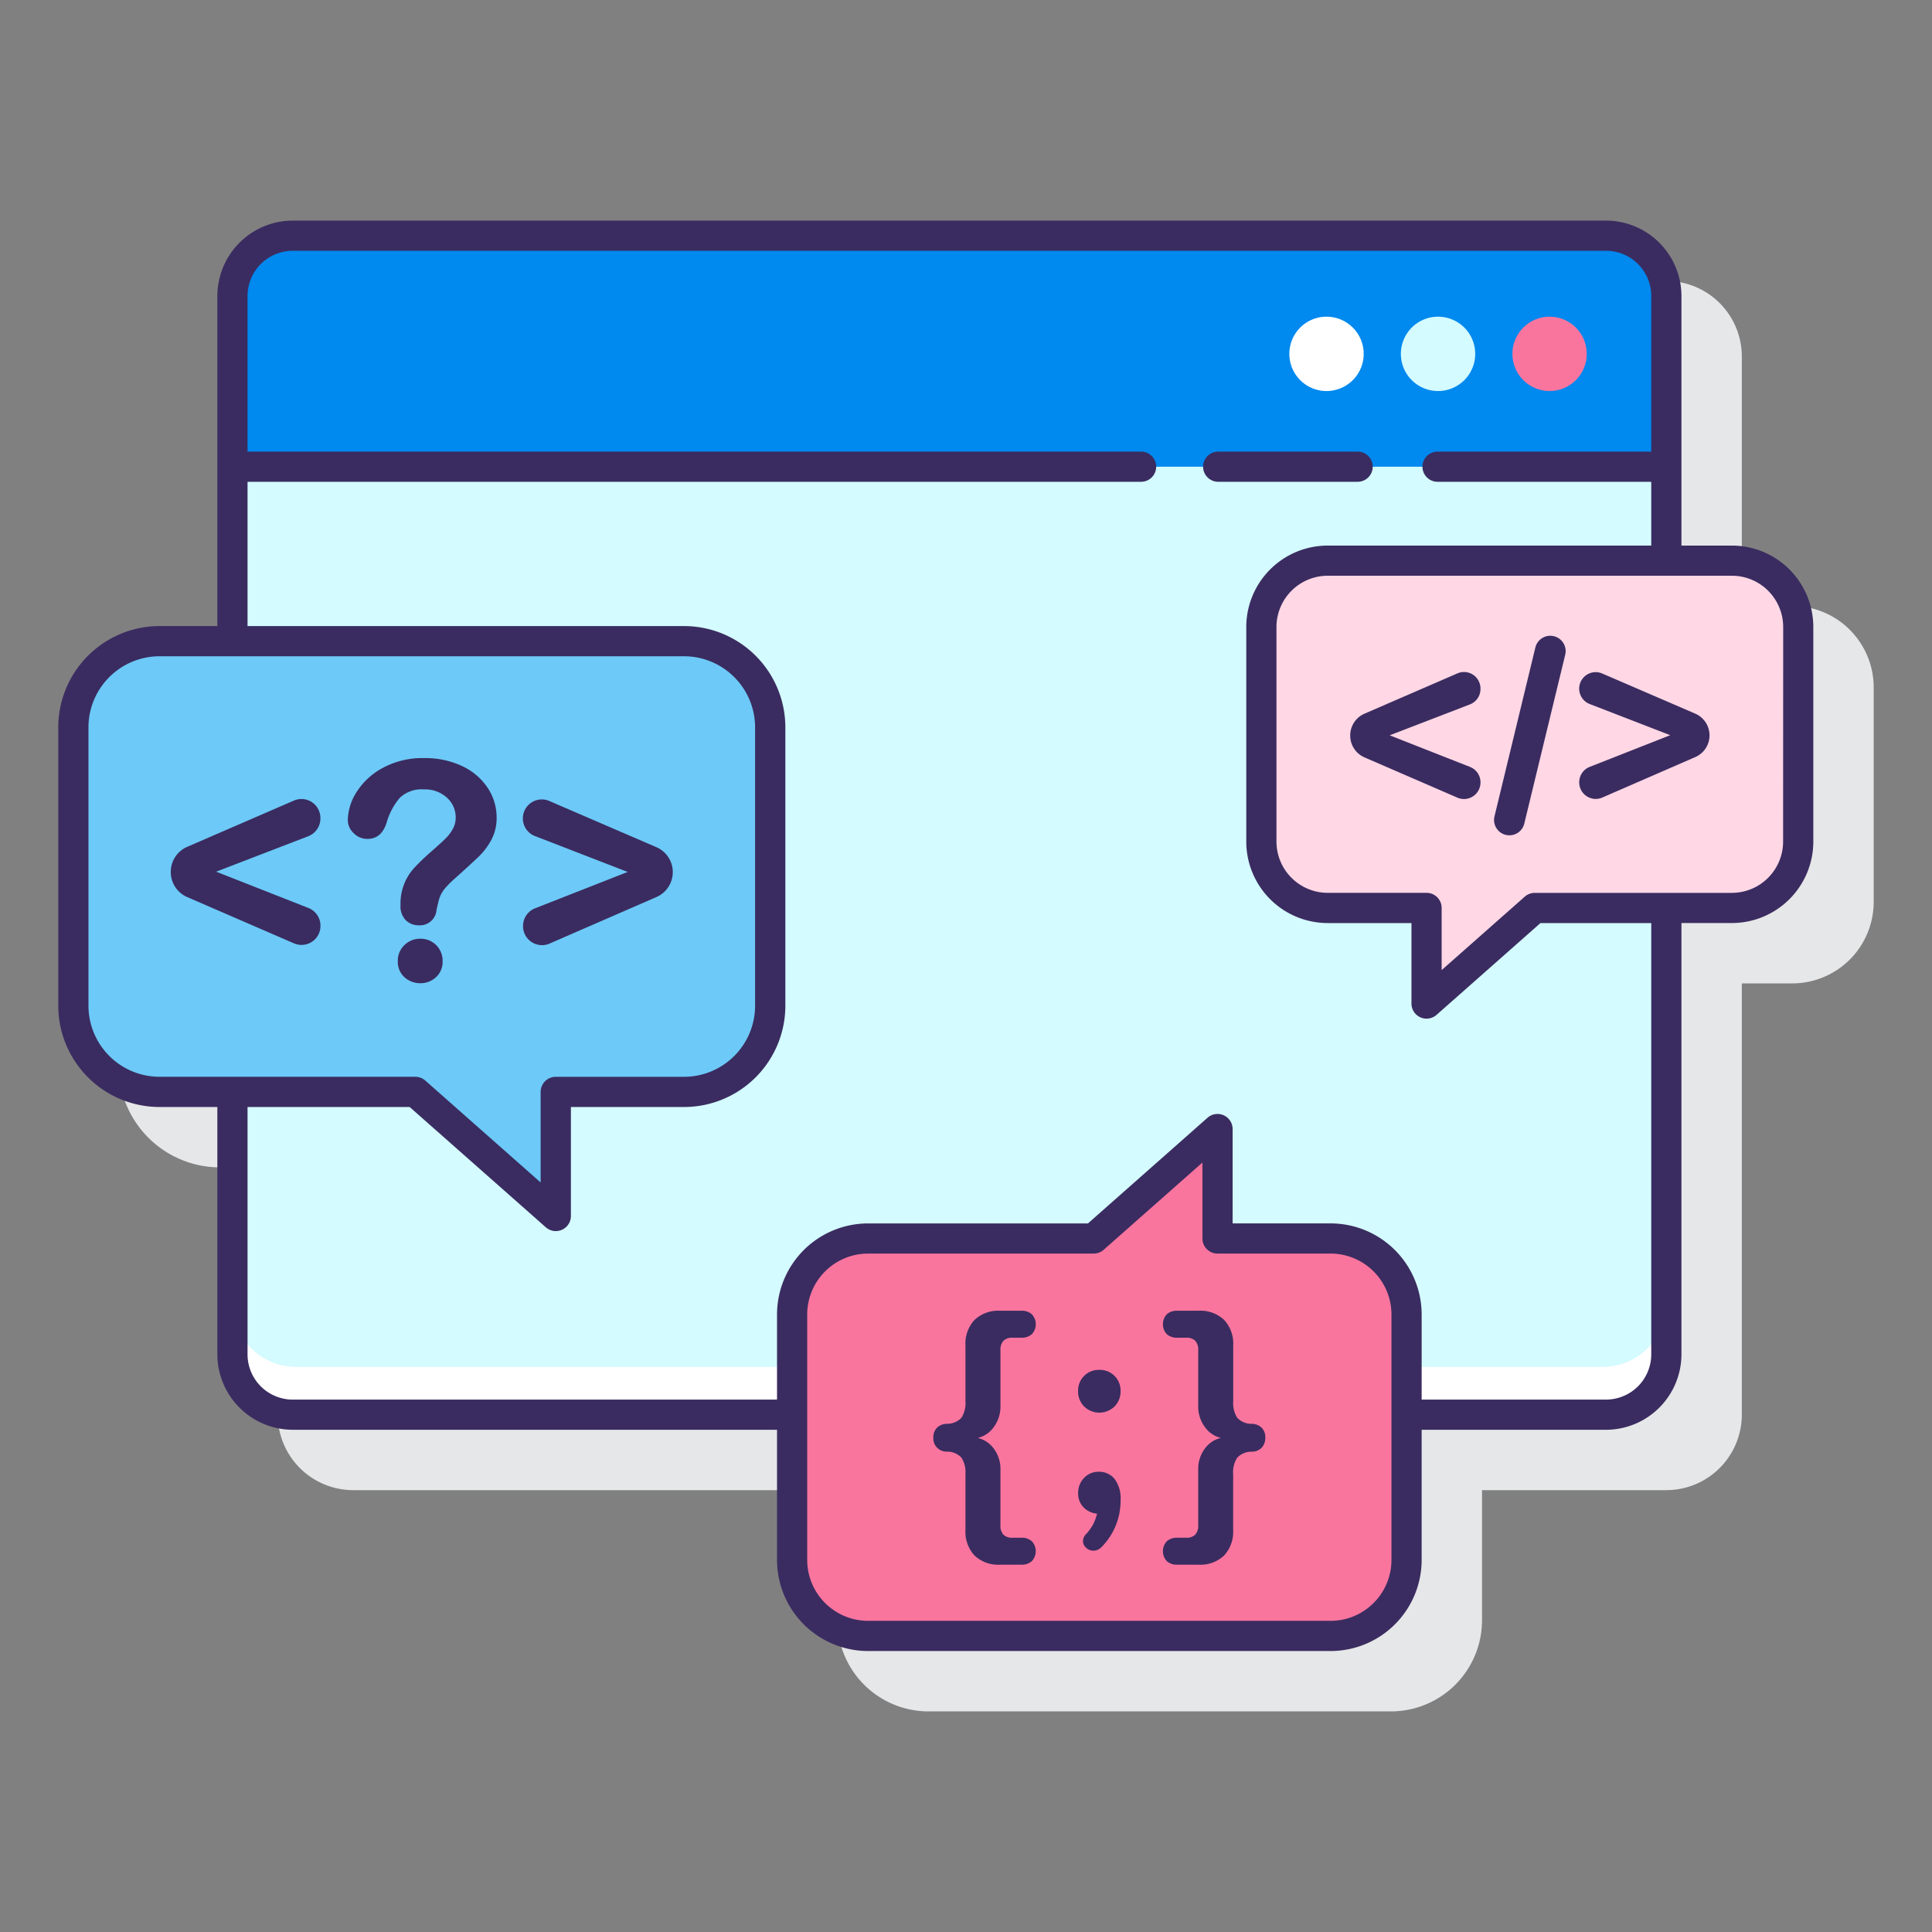 <svg height="512" viewBox="0 0 128 128" width="512" xmlns="http://www.w3.org/2000/svg"><rect x="0" y="0" width="128" height="128" fill="#808080" stroke="none"/><path d="m118.741 40.145h-3.341v-16.53a5.006 5.006 0 0 0 -5-5h-87a5.006 5.006 0 0 0 -5 5v21.864h-3.83a6.716 6.716 0 0 0 -6.709 6.708v18.446a6.717 6.717 0 0 0 6.709 6.709h3.83v16.384a5.006 5.006 0 0 0 5 5h32.079v8.625a6.041 6.041 0 0 0 6.034 6.034h30.641a6.041 6.041 0 0 0 6.034-6.034v-8.625h12.212a5.006 5.006 0 0 0 5-5v-28.573h3.337a5.4 5.4 0 0 0 5.4-5.4v-14.209a5.4 5.4 0 0 0 -5.396-5.399z" fill="#e6e7e8"/><rect fill="#d4fbff" height="78.111" rx="4" width="95" x="15.404" y="15.615"/><path d="m106.182 90.559h-86.556a4.222 4.222 0 0 1 -4.226-4.222v3.389a4 4 0 0 0 4 4h87a4 4 0 0 0 4-4v-3.389a4.222 4.222 0 0 1 -4.218 4.222z" fill="#fff"/><path d="m106.4 15.615h-87a4 4 0 0 0 -4 4v11.305h95v-11.305a4 4 0 0 0 -4-4z" fill="#0089ef"/><path d="m87.885 20.981a2.463 2.463 0 1 0 2.463 2.463 2.463 2.463 0 0 0 -2.463-2.463z" fill="#fff"/><path d="m95.274 20.981a2.463 2.463 0 1 0 2.463 2.463 2.463 2.463 0 0 0 -2.463-2.463z" fill="#d4fbff"/><circle cx="102.663" cy="23.444" fill="#fa759e" r="2.463"/><path d="m114.741 37.146h-26.772a4.4 4.4 0 0 0 -4.4 4.4v14.209a4.4 4.4 0 0 0 4.4 4.4h6.544v6.333l7.169-6.333h13.059a4.4 4.4 0 0 0 4.4-4.4v-14.211a4.4 4.4 0 0 0 -4.4-4.398z" fill="#ffd7e5"/><path d="m10.57 42.479h34.749a5.709 5.709 0 0 1 5.709 5.709v18.445a5.709 5.709 0 0 1 -5.709 5.709h-8.5v8.22l-9.3-8.22h-16.949a5.709 5.709 0 0 1 -5.709-5.709v-18.445a5.709 5.709 0 0 1 5.709-5.709z" fill="#6dc9f7"/><path d="m57.513 108.385h30.641a5.034 5.034 0 0 0 5.034-5.034v-16.265a5.033 5.033 0 0 0 -5.034-5.033h-7.49v-7.253l-8.2 7.249h-14.951a5.033 5.033 0 0 0 -5.034 5.033v16.265a5.034 5.034 0 0 0 5.034 5.038z" fill="#fa759e"/><g fill="#3a2c60"><path d="m90.946 30.92a1 1 0 0 0 -1-1h-9.237a1 1 0 0 0 0 2h9.237a1 1 0 0 0 1-1z"/><path d="m114.741 36.146h-3.341v-16.531a5.006 5.006 0 0 0 -5-5h-87a5.006 5.006 0 0 0 -5 5v21.864h-3.831a6.716 6.716 0 0 0 -6.708 6.709v18.445a6.716 6.716 0 0 0 6.708 6.709h3.831v16.384a5.006 5.006 0 0 0 5 5h32.08v8.625a6.04 6.04 0 0 0 6.033 6.034h30.641a6.041 6.041 0 0 0 6.034-6.034v-8.625h12.212a5.006 5.006 0 0 0 5-5v-28.573h3.337a5.4 5.4 0 0 0 5.4-5.4v-14.209a5.4 5.4 0 0 0 -5.396-5.398zm-108.88 30.487v-18.445a4.714 4.714 0 0 1 4.708-4.709h34.75a4.714 4.714 0 0 1 4.708 4.709v18.445a4.714 4.714 0 0 1 -4.708 4.709h-8.5a1 1 0 0 0 -1 1v6l-7.642-6.752a1 1 0 0 0 -.662-.25h-16.946a4.714 4.714 0 0 1 -4.708-4.707zm86.327 36.718a4.038 4.038 0 0 1 -4.034 4.034h-30.641a4.038 4.038 0 0 1 -4.033-4.034v-16.265a4.037 4.037 0 0 1 4.033-4.033h14.946a1 1 0 0 0 .662-.251l6.543-5.78v5.031a1 1 0 0 0 1 1h7.49a4.038 4.038 0 0 1 4.034 4.033zm17.212-13.625a3 3 0 0 1 -3 3h-12.212v-5.64a6.04 6.04 0 0 0 -6.034-6.033h-6.49v-6.253a1 1 0 0 0 -1.664-.745l-7.92 7h-14.567a6.039 6.039 0 0 0 -6.033 6.033v5.64h-32.08a3 3 0 0 1 -3-3v-16.386h10.741l9.021 7.97a1 1 0 0 0 1.662-.75v-7.22h7.5a6.716 6.716 0 0 0 6.708-6.709v-18.445a6.716 6.716 0 0 0 -6.708-6.709h-28.924v-9.559h59.2a1 1 0 0 0 0-2h-59.2v-10.305a3 3 0 0 1 3-3h87a3 3 0 0 1 3 3v10.305h-14.158a1 1 0 0 0 0 2h14.158v4.226h-21.431a5.4 5.4 0 0 0 -5.4 5.4v14.209a5.4 5.4 0 0 0 5.4 5.4h5.544v5.333a1 1 0 0 0 .589.912.99.99 0 0 0 .411.088 1 1 0 0 0 .662-.25l6.885-6.083h7.34zm8.735-33.971a3.4 3.4 0 0 1 -3.4 3.4h-13.053a1 1 0 0 0 -.662.251l-5.507 4.865v-4.118a1 1 0 0 0 -1-1h-6.544a3.4 3.4 0 0 1 -3.4-3.4v-14.209a3.4 3.4 0 0 1 3.4-3.4h26.772a3.4 3.4 0 0 1 3.4 3.4z"/><path d="m96.554 44.615-6.154 2.669a1.568 1.568 0 0 0 -.944 1.439v.016a1.568 1.568 0 0 0 .944 1.439l6.158 2.669a1.093 1.093 0 0 0 1.528-1v-.019a1.093 1.093 0 0 0 -.693-1.017l-5.321-2.095 5.314-2.047a1.092 1.092 0 0 0 .7-1.02v-.029a1.093 1.093 0 0 0 -1.532-1.005z"/><path d="m102.948 42.15a1.015 1.015 0 0 0 -1.226.748l-2.708 11.189a1.017 1.017 0 0 0 .748 1.226 1.028 1.028 0 0 0 .24.028 1.012 1.012 0 0 0 .986-.777l2.712-11.189a1.016 1.016 0 0 0 -.752-1.225z"/><path d="m112.31 47.279-6.157-2.657a1.093 1.093 0 1 0 -.827 2.023l5.333 2.063-5.338 2.1a1.093 1.093 0 0 0 -.693 1.017v.015a1.093 1.093 0 0 0 1.529 1l6.158-2.681a1.568 1.568 0 0 0 0-2.878z"/><path d="m66.283 93.115v-3.651a.873.873 0 0 1 .2-.637.814.814 0 0 1 .6-.2h.609a.987.987 0 0 0 .665-.228.966.966 0 0 0 0-1.331.987.987 0 0 0 -.665-.228h-1.428a2.282 2.282 0 0 0 -1.7.609 2.307 2.307 0 0 0 -.6 1.692v3.689a1.8 1.8 0 0 1 -.266 1.1 1.283 1.283 0 0 1 -.951.4.96.96 0 0 0 -.675.266.9.9 0 0 0 -.237.647.879.879 0 0 0 .912.932 1.283 1.283 0 0 1 .951.4 1.8 1.8 0 0 1 .266 1.1v3.689a2.311 2.311 0 0 0 .6 1.693 2.285 2.285 0 0 0 1.7.608h1.427a.987.987 0 0 0 .665-.228.966.966 0 0 0 0-1.331.987.987 0 0 0 -.665-.228h-.609a.814.814 0 0 1 -.6-.2.873.873 0 0 1 -.2-.637v-3.647a2.239 2.239 0 0 0 -.447-1.426 1.824 1.824 0 0 0 -1.055-.7 1.808 1.808 0 0 0 1.055-.713 2.282 2.282 0 0 0 .448-1.44z"/><path d="m72.8 97.508a1.3 1.3 0 0 0 -.98.409 1.417 1.417 0 0 0 -.39 1.017 1.285 1.285 0 0 0 .352.922 1.4 1.4 0 0 0 .9.428 2.912 2.912 0 0 1 -.741 1.369.647.647 0 0 0 -.19.438.594.594 0 0 0 .209.456.708.708 0 0 0 .494.19.746.746 0 0 0 .533-.247 4.36 4.36 0 0 0 1.255-3.118 2.105 2.105 0 0 0 -.4-1.389 1.3 1.3 0 0 0 -1.042-.475z"/><path d="m72.833 90.757a1.368 1.368 0 0 0 -1.407 1.407 1.4 1.4 0 0 0 .4 1.018 1.445 1.445 0 0 0 2.015 0 1.4 1.4 0 0 0 .4-1.018 1.368 1.368 0 0 0 -1.408-1.407z"/><path d="m82.921 94.332a1.283 1.283 0 0 1 -.951-.4 1.8 1.8 0 0 1 -.266-1.1v-3.691a2.307 2.307 0 0 0 -.6-1.692 2.282 2.282 0 0 0 -1.7-.609h-1.428a.985.985 0 0 0 -.665.228.966.966 0 0 0 0 1.331.985.985 0 0 0 .665.228h.609a.814.814 0 0 1 .6.2.873.873 0 0 1 .2.637v3.651a2.276 2.276 0 0 0 .447 1.436 1.8 1.8 0 0 0 1.055.713 1.821 1.821 0 0 0 -1.055.7 2.234 2.234 0 0 0 -.447 1.426v3.651a.873.873 0 0 1 -.2.637.814.814 0 0 1 -.6.2h-.609a.985.985 0 0 0 -.665.228.966.966 0 0 0 0 1.331.985.985 0 0 0 .665.228h1.424a2.285 2.285 0 0 0 1.7-.608 2.311 2.311 0 0 0 .6-1.693v-3.685a1.8 1.8 0 0 1 .266-1.1 1.283 1.283 0 0 1 .951-.4.924.924 0 0 0 .684-.276.952.952 0 0 0 .229-.656.9.9 0 0 0 -.23-.647.96.96 0 0 0 -.679-.268z"/><path d="m19.477 53.039-7.077 3.067a1.8 1.8 0 0 0 -1.085 1.653v.019a1.8 1.8 0 0 0 1.085 1.654l7.077 3.068a1.256 1.256 0 0 0 1.755-1.152v-.022a1.255 1.255 0 0 0 -.795-1.168l-6.114-2.407 6.105-2.351a1.256 1.256 0 0 0 .8-1.172v-.035a1.256 1.256 0 0 0 -1.751-1.154z"/><path d="m28.881 64.747a1.378 1.378 0 0 0 .443-1.084 1.448 1.448 0 0 0 -1.469-1.469 1.463 1.463 0 0 0 -1.064.424 1.4 1.4 0 0 0 -.434 1.045 1.367 1.367 0 0 0 .449 1.089 1.553 1.553 0 0 0 1.049.389 1.5 1.5 0 0 0 1.026-.394z"/><path d="m28.092 52.3a2.138 2.138 0 0 1 1.513.543 1.739 1.739 0 0 1 .586 1.33 1.513 1.513 0 0 1 -.191.747 2.825 2.825 0 0 1 -.473.626q-.28.28-.912.833a15.612 15.612 0 0 0 -1.143 1.089 3.491 3.491 0 0 0 -.936 2.5 1.312 1.312 0 0 0 .35 1 1.2 1.2 0 0 0 .862.335 1.1 1.1 0 0 0 1.173-1.025q.108-.483.163-.675a2.113 2.113 0 0 1 .152-.384 2.148 2.148 0 0 1 .3-.424 6.741 6.741 0 0 1 .537-.537q1.212-1.084 1.681-1.543a4.5 4.5 0 0 0 .808-1.089 3.058 3.058 0 0 0 .34-1.469 3.523 3.523 0 0 0 -.6-1.971 4.1 4.1 0 0 0 -1.691-1.434 5.75 5.75 0 0 0 -2.523-.527 5.516 5.516 0 0 0 -2.691.631 4.634 4.634 0 0 0 -1.754 1.591 3.562 3.562 0 0 0 -.6 1.9 1.188 1.188 0 0 0 .379.842 1.25 1.25 0 0 0 .932.39q.936 0 1.271-1.114a4.38 4.38 0 0 1 .867-1.612 2.1 2.1 0 0 1 1.6-.553z"/><path d="m36.413 62.513 7.076-3.081a1.8 1.8 0 0 0 -.006-3.306l-7.074-3.052a1.256 1.256 0 1 0 -.95 2.324l6.126 2.371-6.132 2.407a1.255 1.255 0 0 0 -.8 1.169v.017a1.256 1.256 0 0 0 1.76 1.151z"/></g></svg>